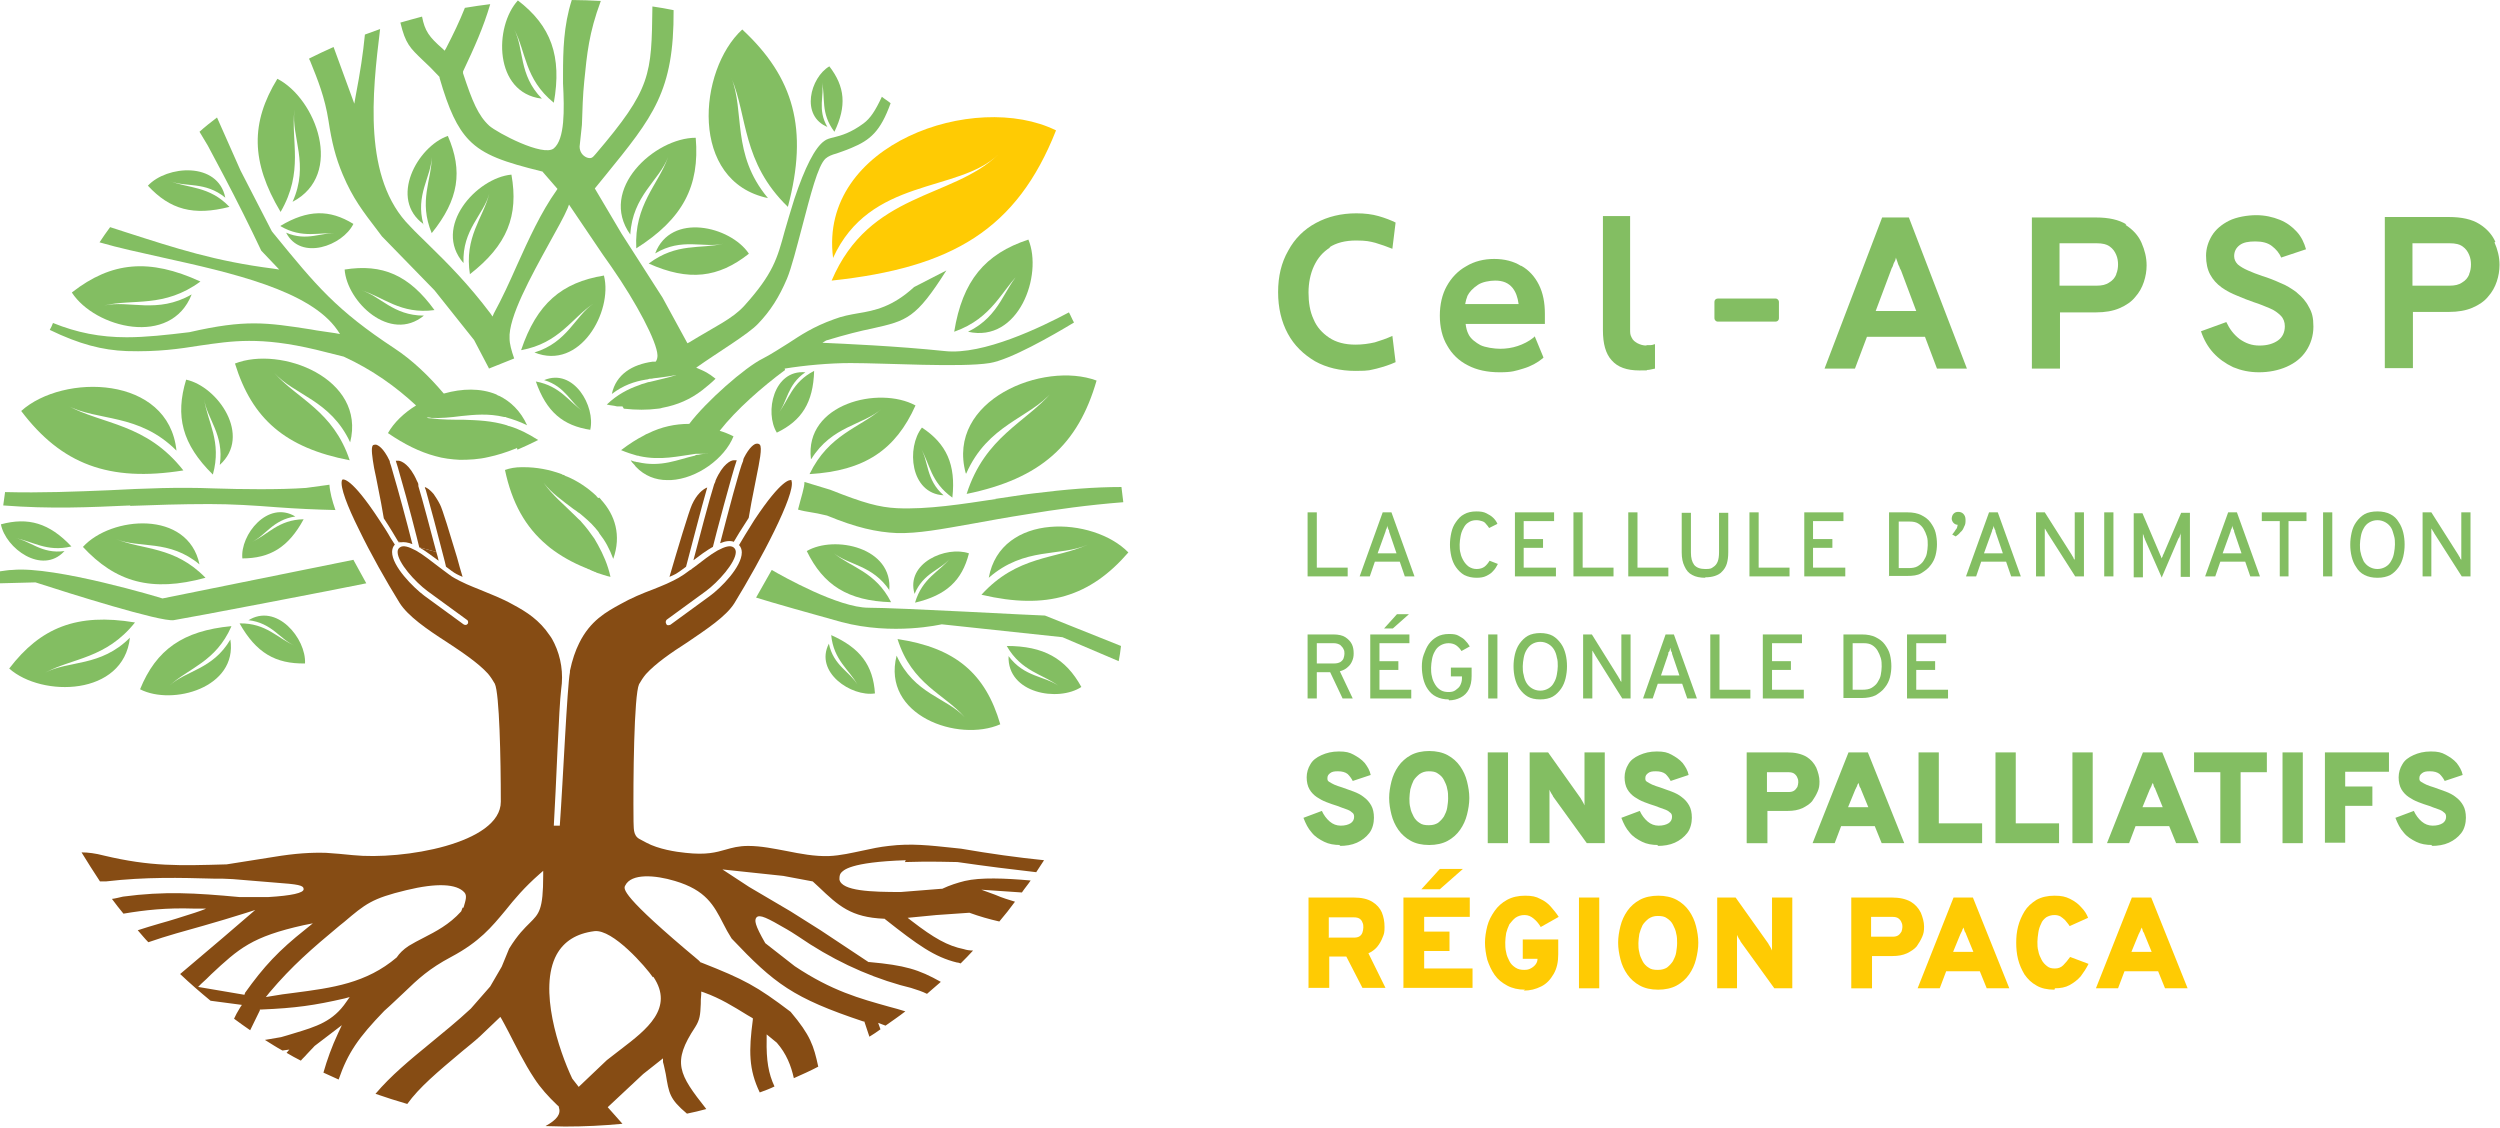 <?xml version="1.0" encoding="UTF-8"?>
<svg id="Calque_1" xmlns="http://www.w3.org/2000/svg" version="1.1" viewBox="0 0 542.6 244.8">
  <!-- Generator: Adobe Illustrator 29.0.0, SVG Export Plug-In . SVG Version: 2.1.0 Build 186)  -->
  <defs>
    <style>
      .st0 {
        fill: #83be62;
      }

      .st1 {
        fill-rule: evenodd;
      }

      .st1, .st2 {
        fill: #ffcb03;
      }

      .st3 {
        fill: #864c14;
      }
    </style>
  </defs>
  <g>
    <path class="st1" d="M180.8,55.9c-3.1-24.7,30.8-36.3,48.4-27.6-8.5,21.5-22.5,29.8-48.7,32.6,8.2-19.3,26.1-17.7,36.1-27.3-8.7,8.3-27.8,4.8-35.8,22.4h0Z"/>
    <g>
      <path class="st0" d="M162.5,55c-4-5.9-16.9-9-20.3,0,5.8-3.5,10.5-1.1,14.8-2.1-4.9,1.2-10.1-.3-16.2,4.3,8.7,3.9,15.1,3.1,21.7-2.1Z"/>
      <path class="st0" d="M136.8,50.9c.5-8.5,6.3-11.7,8.2-16.8-2.1,6-7.4,10.3-6.9,19.8,10.1-6.4,13.8-13.5,12.9-24-8.9,0-21.2,11.2-14.2,21Z"/>
      <path class="st0" d="M117.6,21.4c-5.1-5.2-3.8-10.8-6-15,2.6,4.8,2.2,10.7,8.6,15.9,1.8-10.1-.6-16.7-7.8-22.2-5.2,5.7-5.2,20,5.1,21.3Z"/>
      <path class="st0" d="M102,59.5c8.1-6.3,10.6-12.7,9-21.6-7.6.7-17.2,11.4-10.4,19.2-.3-7.3,4.4-10.5,5.6-15.1-1.3,5.3-5.5,9.4-4.2,17.6Z"/>
      <path class="st0" d="M91.9,48.7c-1.8-6.4,1.7-10.3,1.8-14.6,0,5-2.9,9.5,0,16.5,5.9-7.3,6.8-13.5,3.5-21.1-6.6,2.3-12.9,13.7-5.2,19.2Z"/>
      <path class="st0" d="M94.3,67.3c-5.5-7.6-11.3-10.1-19.5-8.8.5,7,9.9,16,17.2,10-6.7,0-9.5-4.3-13.6-5.5,4.8,1.4,8.5,5.3,15.9,4.3Z"/>
      <path class="st0" d="M63.9,24c-.7,5.8,3.3,11.6-.4,19.8,11.3-5.9,5.1-22.4-3.3-26.7-5.8,9.5-5.8,18,.7,28.9,5.1-8.8,2.2-15.4,3-22.1Z"/>
      <path class="st0" d="M60.9,49.1c4.8,2.8,8.5,1.2,12.1,1.6-3.2-.4-6.3,1.8-10.9-.2,3.2,6.2,12.3,2.8,14.6-1.9-5.2-3.2-9.9-3.1-15.8.4Z"/>
      <path class="st0" d="M49.8,44.9c-4.4-4.6-9-4-12.9-5.6,3.4,1.4,7.6,0,12,3.6-1.6-7.9-12.7-7-16.8-2.6,4.8,5.2,9.9,6.6,17.7,4.6Z"/>
      <path class="st0" d="M179.6,27.6c-2.3-3.9-.6-6.9-1.2-9.7.8,3.2-.4,6.6,2.7,10.7,2.7-5.6,2.3-9.8-1.1-14.2-4.1,2.4-6.4,10.8-.3,13.2Z"/>
      <path class="st0" d="M166.6,42.9c-7.9-9.5-4.9-18.7-7.9-26.1,3.6,8.5,2.3,18.4,12.3,28.1,4.5-16.9,1.3-28.1-9.9-38.5-9.6,8.8-11.6,33,5.6,36.6Z"/>
      <path class="st0" d="M176.1,99.6c4.5-7.2,11.2-7.3,15.3-10.9-4.8,4.2-11.5,5.5-15.7,14.2,12-.7,18.7-5.3,23-14.9-7.9-4.3-24.1-.4-22.7,11.6Z"/>
      <path class="st0" d="M206.7,108c.8-7.2-1.3-11.7-6.6-15.2-3.4,4.3-2.6,14.3,4.7,14.7-3.9-3.4-3.2-7.4-5-10.3,2,3.3,2.1,7.4,6.9,10.8Z"/>
      <path class="st0" d="M40.4,82.4c-2.4,7.9-.9,14,5.8,20.6,2-7.2-1.2-11.4-1.9-16.4.6,4.3,4.4,7.7,3.4,14.3,7-6.3-.4-17-7.3-18.5Z"/>
      <path class="st0" d="M15.6,63.5c5,7.7,21.5,11.9,26,.4-7.5,4.3-13.5,1.2-19,2.4,6.3-1.5,13,.6,20.9-5.2-11.1-5.1-19.3-4.3-27.8,2.3Z"/>
      <path class="st0" d="M76,96c3.5-13.9-15.1-21-25-17.1,3.7,12,10.9,18.3,24.9,21-3.6-10.8-11.4-13.3-16.4-19,4.4,4.9,12.2,5.9,16.5,15.1Z"/>
      <path class="st0" d="M4.6,89.2c8.7,11.5,19,15.5,35.2,12.9-8.1-10.3-17.5-9.9-25.2-14.1,6.6,3.5,15.5,1.6,23.7,9.8-1.7-16.4-24.6-16.8-33.7-8.6Z"/>
      <path class="st0" d="M50.2,135.9c-10.5,1-16.3,5.1-19.8,13.7,7,3.6,21.2-.3,19.6-10.8-3.8,6.5-9.6,6.7-13.2,10,4.1-3.8,10-5.1,13.4-12.8Z"/>
      <path class="st0" d="M14,119.6c-5,.7-7.5-2.3-10.7-2.8,3.7.6,6.8,3.1,12.2,1.8-4.8-5.1-9.4-6.4-15.3-4.8,1,5.2,8.9,11,13.7,5.9Z"/>
      <path class="st0" d="M17.9,118.6c7.2,7.8,15,10,26.7,6.8-6.7-6.9-13.6-6-19.4-8.4,5.1,2.1,11.5,0,18.1,5.5-2.5-11.9-19.2-10.5-25.3-3.8Z"/>
      <path class="st0" d="M29.3,135.1c-12.6-2.1-20.5,1.1-27.3,10,7.1,6.3,24.8,6,26.2-6.7-6.4,6.4-13.3,4.9-18.4,7.6,5.9-3.2,13.2-3,19.5-10.9Z"/>
      <path class="st0" d="M213.1,129.1c14.1,3.3,23.5.4,31.8-9.2-7.6-7.8-27.7-8.8-30.3,5.5,7.8-6.8,15.5-4.5,21.5-7.2-7,3.2-15.3,2.3-23.1,10.9Z"/>
      <path class="st0" d="M198.6,130.8c6.8-1.6,10.2-4.8,11.7-10.7-4.9-1.7-13.8,2.1-11.8,8.8,1.9-4.6,5.7-5.2,7.7-7.7-2.3,2.9-6,4.2-7.6,9.6Z"/>
      <path class="st0" d="M194.8,138.7c3.1,9.9,10.2,11.9,14.6,17-3.9-4.3-11-5-14.8-13.4-3.3,13,13.4,18.9,22.5,14.9-3.2-11-9.7-16.6-22.3-18.5Z"/>
      <path class="st0" d="M218.5,140.2c3.2,5.6,7.9,6.1,11.3,8.7-3-2.2-7.5-1.9-10.9-6.5-.3,8.1,10.8,10,15.8,6.7-3.4-6.2-8.2-8.9-16.2-8.9Z"/>
      <path class="st0" d="M193,128.2c.9-9.4-11.9-12.1-17.9-8.6,3.6,7.4,8.9,10.8,18.3,11.1-3.4-6.7-8.7-7.5-12.5-10.7,3.3,2.7,8.5,2.6,12.2,8.2Z"/>
      <path class="st0" d="M180.4,137.8c.5,5.5,4,7.6,5.7,10.8-1.6-2.8-5.2-4.1-6.2-8.9-3.2,6.2,4.9,11.6,10,10.8-.4-6.1-3.2-9.9-9.6-12.7Z"/>
      <path class="st0" d="M53.9,134.6c5.2.6,6.9,4.2,10,5.5-3.6-1.5-6.1-4.9-11.9-4.8,3.6,6.4,7.8,8.8,14.2,8.7.3-5.4-6.2-13.3-12.4-9.3Z"/>
      <path class="st0" d="M52.5,121.2c6.1,0,10.1-2.4,13.4-8.5-5.5.1-7.8,3.4-11.2,4.9,2.9-1.3,4.5-4.8,9.4-5.5-6-3.6-12,4-11.5,9.1Z"/>
      <path class="st0" d="M221.7,58.8c-3.8,3.5-4.4,9.7-11.6,13.2,11,2.5,16.3-12.3,13.1-20-9.4,3.1-14.3,8.9-16.1,20,8.5-3,10.3-9.2,14.7-13.2Z"/>
      <path class="st0" d="M209.7,102.8c4.7-10.7,13.7-12,18.6-17.7-5.6,6.6-14.5,9.6-18.5,22.1,16.1-3.3,24.2-10.7,28.2-24.6-11.5-4.3-32.7,4.2-28.4,20.1Z"/>
      <path class="st0" d="M174.8,80.8c-6.9-.6-8.9,8.7-6.2,13.1,5.4-2.6,7.9-6.5,8.1-13.4-4.9,2.5-5.5,6.4-7.8,9.2,2-2.4,1.9-6.2,5.9-8.9Z"/>
      <path class="st0" d="M131.1,59.8c-9.2,1.5-14.6,6.1-18,16.2,8.3-1.5,11-7,15.7-10.1-4,2.7-5.6,8.4-12.8,10.6,9.9,4,17-8.9,15.1-16.6Z"/>
      <path class="st0" d="M170.3,80c4.3-.7,9.7-1.2,14.3-1.2,7.7,0,24,1,30.2,0,4.4-.7,13.5-5.9,18.3-8.8-.4-.7-.7-1.5-1.1-2.2-6,3.2-18.6,9.3-26.9,8.4-10.5-1.1-22.1-1.6-26.6-1.8l.8-.5c4.3-1.3,7.5-2.1,10-2.6,7.6-1.7,9.5-2.2,16.1-12.6l-7,3.6c-4.7,4.3-8.5,5.1-12.2,5.7-1.7.3-3.4.6-5.2,1.3-4.5,1.6-7.3,3.5-9.9,5.2-1.8,1.1-3.4,2.2-5.5,3.3-3.9,1.9-12.4,9.4-16,14.2-3,0-6,.6-9,2.1-.3.1-.5.2-.8.4-1.6.8-3.3,1.9-5,3.2,1.2.5,2.4.9,3.5,1.2.2,0,.3,0,.5.1,4.6,1,8.4,0,12.2-.5.2,0,.5,0,.7,0,.7,0,1.4,0,2.1,0-.7,0-1.5,0-2.2.2-.3,0-.5,0-.8.2-3.6.8-7.3,2.6-12.4,1.4-.1,0-.3,0-.5-.1-.3,0-.7-.2-1-.3.2.4.5.7.8,1,.1.1.2.3.3.4,1.9,2,4.3,2.9,6.8,2.9.3,0,.5,0,.8,0,5.7-.3,11.7-4.7,13.6-9.5-1-.5-2-.9-3-1.2,0,0,0,0,0,0,3.6-4.6,9.2-9.5,14.2-13.2Z"/>
      <path class="st0" d="M128.1,93.3c1.2-5.1-3.6-13.5-10-10.8,4.7,1.4,5.8,5.1,8.5,6.8-3.1-2-4.9-5.5-10.3-6.5,2.3,6.6,5.9,9.6,11.9,10.5Z"/>
      <path class="st0" d="M112.3,97.6c1.4-.6,2.9-1.3,4.5-2.1-2.2-1.4-4.2-2.4-6.2-3-.2,0-.4-.1-.6-.2-3.3-1-6.4-1.1-9.4-1.2-2.4,0-4.7,0-7-.3-.3,0-.7,0-1-.2-.1,0-.3,0-.4,0,.1,0,.3,0,.4,0,.3,0,.7,0,1,.1,2.1.1,4.2-.1,6.5-.4,2.9-.3,5.9-.6,9.3.2.2,0,.4,0,.5.1,1.4.4,2.9.9,4.5,1.7-1.4-3.1-3.6-5.2-6.1-6.4-.2,0-.4-.2-.6-.3-3.4-1.4-7.4-1.3-11.3-.2,0,0,0,0-.1,0-3.3-3.9-6.9-7.3-10.7-9.8-12.6-8.3-16.9-13.5-26.2-24.9l-.4-.5-6.8-13.2-5.1-11.5c-1.3,1-2.6,2-3.8,3.1l1.8,3,3.4,6.4c3.1,5.9,5.7,11.1,8.2,16.4l3.9,4.1-1.3-.2c-12.6-1.6-21.1-4.4-32-7.9-1.1-.4-2.3-.7-3.4-1.1-.8,1.1-1.6,2.2-2.3,3.3,4.1,1.2,8.8,2.2,13.7,3.3,14.9,3.3,31.9,7.1,37.9,15.7l.6.9-1.1-.2c-1.9-.3-3.7-.5-5.2-.8-9.7-1.5-14.2-2.2-26.4.6-5,.6-9.4,1.1-13.6,1.1-5.8,0-10.8-1-16-3.1-.2.5-.4,1-.7,1.5,6.4,3.1,11.4,4.4,16.7,4.6,6.9.2,11.5-.5,15.9-1.2,7-1,13-2,25.2.9l6,1.5c6.3,2.9,11.4,6.6,15.7,10.6-2.6,1.6-4.8,3.7-6.1,6,3.5,2.4,6.9,4.1,10.3,5,1.7.5,3.5.7,5.3.8,2,0,4.1-.1,6.2-.6,1.9-.4,3.8-1,5.8-1.8.1,0,.3-.1.4-.2Z"/>
      <path class="st0" d="M129.8,108.1c-.1-.2-.3-.3-.4-.5-1.8-1.7-4-3.2-6.4-4.2-.2,0-.4-.2-.6-.3-.2,0-.4-.1-.5-.2-2.7-1-5.5-1.5-8.2-1.5-.2,0-.3,0-.5,0-1.3,0-2.5.2-3.6.6,1.5,7.1,4.4,12.4,9.2,16.4.2.2.4.3.6.5,2.2,1.7,4.8,3.2,7.8,4.4.1,0,.3.1.4.2.2,0,.4.1.5.2.1,0,.3.1.4.2.2,0,.3.1.5.2.2,0,.3.1.5.2,1,.3,2,.7,3,.9-.6-2.7-1.6-4.9-2.7-6.9-.1-.2-.3-.5-.4-.7-.1-.2-.3-.5-.4-.7-.9-1.3-1.8-2.5-2.8-3.6-.2-.3-.5-.5-.7-.7-.2-.2-.4-.4-.6-.6-2.4-2.4-5-4.5-6.9-7.2,1.7,2.2,4,3.8,6.5,5.7.2.1.4.3.6.4.2.2.5.4.7.5,1.2,1,2.4,2,3.5,3.3.1.2.3.3.4.5.2.2.3.4.4.6,1.2,1.5,2.2,3.3,3,5.5,1.8-5.1.4-9.5-2.6-12.8-.1-.2-.3-.3-.4-.5Z"/>
      <path class="st0" d="M135.4,88.7c2.7.3,5.1.3,7.4,0,.3,0,.7-.1,1-.2,3.2-.6,6-1.8,8.6-3.8,1-.8,2-1.6,2.9-2.5-.4-.3-.8-.6-1.2-.9-.1,0-.3-.2-.5-.3-.8-.5-1.6-.8-2.5-1.2,4.8-3.4,11.2-7.2,13.4-9.5,2.7-2.8,4.6-5.8,6.3-9.8,1-2.4,2.1-6.8,3.3-11.3,1.8-6.8,3.4-13.3,5.1-14.8.6-.5,1.3-.8,2.4-1.1.8-.3,1.8-.6,3.2-1.2,4.1-1.7,6.3-3.6,8.5-9.7-.6-.5-1.3-.9-1.9-1.4-1.4,3-2.5,4.7-4,5.8-2.7,2-4.8,2.6-6.4,3-.9.2-1.6.4-2.1.8-2,1.4-4.2,5.7-6.5,12.6-.9,2.8-1.5,5-2.1,7-1.6,5.9-2.5,9.2-8.7,16.1-2.6,2.9-6.3,4.5-12,8l-.4.2-5.4-9.9-8.9-13.9-5.8-9.8,2.2-2.7c10.5-12.9,15-18.4,14.9-36-1.5-.3-3.1-.6-4.6-.8-.2,14.9-.2,17.8-12.3,32-.7.8-.9,1.1-1.9.8-1-.4-1.6-1.3-1.6-2.4l.5-4.7c.1-3.2.2-6.5.5-9.4.6-6,1-10.5,3.6-17.5-2.1-.1-4.2-.2-6.3-.2-1.8,5.6-1.9,11.1-1.9,16.3,0,.4,0,1.1,0,1.8.3,5.8.4,12.1-2,14.1-2.3,1.9-12.3-3.4-14-4.9-2.4-2.2-3.7-5.3-5.7-11.4v-.2c0,0,0-.2,0-.2,2.5-5.3,4.4-9.5,5.9-14.6-1.8.2-3.6.5-5.5.8-1.2,3-2.4,5.5-4.1,8.8l-.3.5-.4-.4c-3-2.6-3.9-3.9-4.5-7-1.6.4-3.2.9-4.7,1.3,1.1,4.6,2.1,5.5,4.8,8.1,1,.9,2.2,2.1,3.7,3.7v.2c2,6.9,3.8,10.8,6.4,13.5,3.2,3.3,7.7,4.8,15.8,6.8h.1s3.3,3.8,3.3,3.8l-.2.3c-3.4,4.8-6,10.5-8.7,16.5-1.5,3.4-3.1,6.9-4.9,10.2l-.3.7-.4-.6c-4.9-6.5-9.2-10.8-13.8-15.3-1.2-1.2-2.5-2.4-3.7-3.7-10.3-10.3-8.2-28.9-6.5-42.8-1.1.4-2.2.8-3.3,1.2-.4,4.1-1,8.1-2,13.3l-.3,1.7-4.5-12.3c-1.8.8-3.5,1.6-5.3,2.5,0,.2.1.3.2.5,1.7,4.2,3.2,7.9,4,13,.7,4.6,1.5,7.9,3.1,11.7,2.2,5.2,4.4,8,7.6,12.2l.9,1.2,11.4,11.7,8.6,10.8,3.2,6.1s0,0,0,.1l5.5-2.2c-.6-1.7-1-3.2-1-4.3-.3-4.6,4.7-13.6,8.6-20.7,1.7-3.1,3.2-5.7,4-7.6l.3-.8,7.3,10.8c.4.6,1.1,1.6,1.9,2.7,5.5,7.9,9.9,16.3,10,19.2,0,.3,0,.9-.4,1.4-.2,0-.5,0-.7,0-4.3.6-7.9,2.7-8.8,7,2.5-1.9,4.9-2.7,7.3-3.1.3,0,.6-.1.9-.2.3,0,.6,0,.9-.1,1.7-.2,3.3-.4,4.8-.7h.1c-1.9.6-3.8,1-5.8,1.5-.4,0-.7.2-1.1.3-.4.1-.8.2-1.2.4-2.3.8-4.7,2-7,4.2.8.2,1.5.2,2.2.4.2,0,.4,0,.6,0,.2,0,.4,0,.6,0Z"/>
      <path class="st0" d="M216.2,108.3c-7.3,1.1-14.8,2.3-21.5,2-3.9-.2-7.2-1.1-14.5-4l-5.6-1.7c0,1.3-.7,3.2-1.4,6,2.1.6,3.1.5,6.3,1.3h0s0,0,0,0c6.3,2.6,10.7,3.6,15.2,3.8,4.6.1,9.4-.8,16.7-2.1,3.3-.6,7.1-1.3,11.6-2,6-1,13.1-2,20.8-2.6-.1-1.1-.3-2.2-.4-3.3-5.9,0-12,.5-19.2,1.4-2.6.3-5.4.8-8.3,1.2Z"/>
      <path class="st0" d="M188.5,131.9c-6.5,0-18.6-6.8-21-8.2l-3.4,6c2.8.9,13.4,3.9,18.5,5.3,11.3,3,21.7.5,21.8.5h0s0,0,0,0l26.2,2.8,12.2,5.2c.2-1.1.4-2.2.5-3.3l-16.5-6.6c-1.7,0-31.7-1.7-38.4-1.7Z"/>
      <path class="st0" d="M35.4,129.9h-.1c-.2-.1-23.4-7.1-32.6-6.2-.9,0-1.8.2-2.7.3,0,.9,0,1.7,0,2.6l7.7-.2h0c7.4,2.4,27.1,8.6,30,8.2,3.2-.5,36.1-6.8,41.8-8l-2.8-5.1-41.5,8.4Z"/>
      <path class="st0" d="M28.2,109.8c5.4-.2,11-.4,17.2-.4,4.9,0,9.7.3,14.8.7,4,.3,8.4.5,12.6.6-.7-2-1.2-3.9-1.3-5.5l-5.1.7c-5.7.4-14.1.3-20.1.1-7.6-.3-14.9,0-22.6.4-7.3.3-14.8.6-22.6.4-.1,1-.3,1.9-.4,2.9,10.3.8,18.8.4,27.6,0Z"/>
    </g>
    <g>
      <path class="st3" d="M154.7,118.8c.5-2.1,4.2-16.1,5.2-18.9-.2,0-.4,0-.7,0-.5,0-2.3.7-3.9,4.4,0,.2-.2.6-.3.8-1,3.1-3.4,12.3-4.5,16.5,1.3-1,2.8-2.1,4.2-2.9Z"/>
      <path class="st3" d="M148.9,123c.7-2.5,3.3-12.8,4.6-17.2-1,.4-2.3,1.5-3.3,3.7-.6,1.2-3.3,10.2-4.9,15.7.5-.2.9-.4,1.3-.6.7-.4,1.5-1,2.3-1.6Z"/>
      <path class="st3" d="M159.2,117.7c.5-.9,1.8-3,3.3-5.3.1-.8.9-5.1,1.7-9h0c.6-3,1.3-6.3.7-6.9,0,0-.3-.3-.7-.2-.4,0-1.5.6-2.8,3.2,0,0,0,0,0,0,0,.1,0,.2-.1.3v.2c-.7,1.4-3.4,11.7-5,17.9,1.2-.5,2.2-.6,3-.3Z"/>
      <path class="st3" d="M86.6,117.7c.1,0,.3,0,.4,0l-.6-.2c0,0,.1.2.1.2Z"/>
      <path class="st3" d="M96.1,120.2c.3,1.2.6,2.2.7,2.8.8.6,1.7,1.3,2.3,1.6.4.2.8.4,1.3.6-.4-1.3-.8-2.7-1.2-4.2h0c-1.5-5-3.2-10.6-3.7-11.5-.5-1-1-1.7-1.4-2.3-.7-.8-1.3-1.3-1.9-1.5,0,.2.1.4.2.6,1,3.6,2.7,9.9,3.7,13.9Z"/>
      <path class="st3" d="M91,118.8s0,0,0,0c1.4.8,2.8,1.9,4.2,2.9-.1-.6-.3-1.2-.5-1.9l-3.7-1Z"/>
      <path class="st3" d="M81.6,103.5c.8,3.9,1.6,8.2,1.7,9,1.4,2.1,2.5,4,3.1,5l.6.2c.7-.1,1.5,0,2.5.4-1.2-4.8-3.1-11.8-4.2-15.5-.3-1.2-.6-2-.7-2.3v-.2c-1.4-3-2.6-3.5-3-3.6-.4,0-.7.1-.7.2-.4.5-.1,2.6.3,4.9.1.6.3,1.3.4,1.9Z"/>
      <path class="st3" d="M91,118.8l3.7,1c-1.2-4.5-3-11.4-3.9-14.3,0-.1,0-.2,0-.3,0-.3-.2-.6-.3-.8-1.6-3.7-3.4-4.3-3.9-4.4-.2,0-.5,0-.7,0,.2.6.6,1.9,1,3.4,1.5,5.1,3.7,13.7,4.1,15.4Z"/>
      <path class="st3" d="M196.4,187.1c5.4-.2,10.4,0,11.4,0,6.2.9,11.8,1.6,17.1,2.2.6-.9,1.1-1.7,1.7-2.6-5.9-.6-11.6-1.4-18-2.5l-1.9-.2c-4.8-.5-8.9-1-13.8-.4-1.9.2-3.8.6-5.6,1-2.4.5-4.9,1.1-7.4,1.2-3.1.1-6.2-.5-9.2-1.1-2.7-.5-5.5-1.1-8.3-1.1-2.1,0-3.5.4-4.9.8-2.1.6-4.2,1.2-8.7.7-2.1-.2-5.9-.8-8.5-2.2-.5-.3-1-.5-1.5-.8-1.5-.8-1.2-2.6-1.3-3.8-.1-9.1.1-27.4,1.2-29.8.4-.7.9-1.5,1.5-2.2,2.1-2.3,5.4-4.6,9-6.9,4.1-2.8,8.4-5.6,10.2-8.5,5.7-9.3,13.3-23.7,12.4-26.5,0-.1,0-.2-.1-.2-.2,0-1.9-.5-8,8.7,0,0,0,0,0,0-1.5,2.4-2.8,4.5-3.3,5.4.4.4.6,1,.6,1.6,0,3.1-4.5,7.7-7,9.5l-8.5,6.2c-.1,0-.2.1-.4.1-.2,0-.4,0-.5-.3-.2-.3-.1-.7.1-.9l8.5-6.2c2.6-1.9,6.5-6.2,6.5-8.5,0-.4-.2-.8-.5-1-.7-.5-1.8-.2-3.5.7-1.6.9-3.3,2.3-4.9,3.5l-.7.5c0,.1-.2.2-.3.2-.9.7-1.8,1.3-2.5,1.7-.7.4-1.5.8-2.6,1.3-.9.4-1.9.8-2.9,1.2-2.4.9-4.8,1.9-7.1,3.2-3.1,1.7-6.6,3.6-9,8.5-.8,1.6-1.5,3.6-2,6,0,0,0,.2,0,.3-.6,3.1-1.5,23.5-2.2,33.3h-1.3c.5-8.1,1.1-25.8,1.6-29.6.5-3.4,0-6.9-1.5-10-.3-.6-.6-1.2-1-1.7-2.2-3.3-5-5.1-8-6.7-2.3-1.3-4.7-2.2-7.1-3.2-1-.4-2-.8-2.9-1.2-1.1-.5-1.9-.9-2.6-1.3-.8-.4-1.7-1.2-2.7-1.9,0,0,0,0,0,0l-.8-.6c-1.6-1.2-3.3-2.6-4.9-3.5-1.7-.9-2.8-1.2-3.5-.7-.3.2-.5.5-.5,1,0,2.3,3.8,6.5,6.5,8.5l8.5,6.2c.2.1.3.3.3.5s0,.3-.1.4c-.2.3-.6.3-.9.1l-8.5-6.2c-2.4-1.8-7-6.4-7-9.5,0-.6.2-1.2.6-1.6-.2-.3-.5-.8-.9-1.4-.6-1.1-1.5-2.5-2.5-4,0,0,0,0,0,0-6.1-9.3-7.8-8.8-8-8.7,0,0,0,0-.1.2-.4,1.4,1.2,5.6,3.7,10.6,2.5,5.2,5.9,11.2,8.8,15.9,1.8,2.9,6,5.8,10.2,8.5,3.5,2.3,6.9,4.6,9,6.9.6.7,1.1,1.5,1.5,2.2,1,2.1,1.3,16.2,1.3,25.6h0c0,9.1-21.3,12.7-32.1,11.6-2.1-.2-4-.4-5.8-.5-3.2-.1-6.7.1-11.5.9l-10.1,1.6c-10.3.3-16.5.5-26.6-1.9-1.9-.5-3.5-.7-4.9-.7,1.3,2.1,2.6,4.2,4,6.3.4,0,.9,0,1.3,0,8.6-1,16.1-.8,23.4-.6,1.4,0,2.7,0,4.1.1l10.9.9c4.2.3,4.5.7,4.5,1.3,0,.8-2.6,1.4-7.7,1.7h-6.2c-9.7-.9-16.3-1.3-25.3-.1-.9.2-1.6.4-2.4.5.8,1.1,1.6,2.1,2.5,3.2,4.7-.8,9.4-1.3,15.3-1.1h2.6c0,.1-2.4.9-2.4.9-2.8.9-5.3,1.7-7.5,2.3-1.7.5-3.4,1-4.9,1.5.8.9,1.5,1.8,2.3,2.6,4-1.4,8.1-2.5,12-3.6,3.2-.9,6.1-1.8,9-2.7l2.2-.7-7.1,6.1-9.2,7.8c2.1,2,4.3,3.9,6.6,5.8l6.8.9-.4.6c-.6,1-1,1.7-1.3,2.4,1.1.8,2.3,1.7,3.5,2.5.7-1.4,1.4-2.9,2.1-4.3v-.2c.1,0,.4,0,.4,0,7.3-.3,11.5-.9,18-2.4l1.1-.3-.7,1c-2.9,4.3-6.5,5.4-11.5,6.9-.9.3-1.7.5-2.7.8l-3.5.6c1.3.8,2.5,1.6,3.8,2.3l1.5-.2-.6.7c1,.6,2.1,1.2,3.1,1.7.4-.5.9-.9,1.3-1.4l1.7-1.8,5.9-4.5-.8,1.7c-1.4,3-2.4,5.8-3.2,8.6,1.1.5,2.2,1,3.3,1.5,2-5.8,4.3-9.1,9.9-14.9,1.7-1.5,3-2.8,4.2-3.9,3.2-3.1,5.6-5.3,10.3-7.8,6.2-3.3,8.8-6.5,11.8-10.1,2-2.5,4.1-5,7.4-7.9l.8-.7v1c0,7.5-.9,8.3-2.9,10.3-1.1,1.1-2.6,2.5-4.5,5.6l-1.6,3.9-2.5,4.3-4.2,4.8c-3,2.8-6,5.2-8.9,7.6-4.4,3.6-8.5,7-11.8,10.9,2.3.8,4.5,1.5,6.9,2.2,2.6-3.6,6.4-6.8,12-11.5,1.2-1,2.5-2,3.8-3.2l4.4-4.2.3.5c.3.5.8,1.5,1.5,2.8,1.4,2.7,3.4,6.8,5.6,10.1,1.3,2,3,3.9,5,5.8.3.2.3.3.3.4.5,1.5-.4,2.7-2.9,4.1,1.4,0,2.8.1,4.2.1,4.2,0,8.4-.2,12.5-.6l-3.2-3.6,7.7-7.2,4.3-3.4v.8c.3,1,.4,1.8.6,2.6.7,4.2.8,5.4,4.6,8.6,1.4-.3,2.8-.6,4.2-1h0c-6-7.6-7.5-10.1-2.4-17.8,1-1.6,1.1-2.6,1.2-5,0-.6,0-1.3.1-2.1v-.6s.6.2.6.2c3.6,1.3,6.3,3,9.4,4.9l1.2.7v.3c-.9,6.8-.9,10.8,1.5,15.8,1.1-.4,2.2-.8,3.2-1.3-1.3-2.8-1.8-5.6-1.7-10.3v-1s2.2,1.8,2.2,1.8c2.1,2.4,3.1,5,3.7,7.7,1.8-.8,3.6-1.6,5.3-2.5-1-4.6-1.7-6.8-6-11.9-7.4-5.6-10-7-19.4-10.7h-.1c0,0-.5-.5-.5-.5-16.9-14.1-16.3-15.5-15.9-16.2,1.3-2.7,6.5-2.3,10.8-1,6.7,2,8.4,5.2,10.5,9.3.5,1,1.1,2.1,1.8,3.2,9.3,9.8,13.3,12.9,28.6,18h.2c0,0,1.1,3.3,1.1,3.3.8-.5,1.6-1,2.4-1.6l-.5-1.4,1.6.6c1.4-1,2.9-2,4.3-3.1-1.2-.4-2.4-.7-3.5-1-6.4-1.8-12.4-3.4-20.5-8.8l-6.4-5c-2.3-4-2.4-5-1.9-5.6.7-.7,2.3.1,6.6,2.6l1,.6,1.4.9q10.6,7.3,22.2,10.6l2.3.6c1.3.4,2.5.8,3.5,1.3,1-.9,2-1.7,3-2.6-4.8-2.7-7.8-3.6-15.5-4.3h-.2c0,0-10.4-6.9-10.4-6.9l-6.5-4.1-9-5.3-5.8-3.8,13.2,1.4,6.4,1.2,1.3,1.2c4.3,4.1,7,6.6,14.2,6.9h.1s.1.1.1.1c7.1,5.6,10.7,8.2,15.6,9.4.3,0,.5.1.8.2.9-.9,1.8-1.8,2.7-2.8-.7,0-1.4-.1-2-.3-3.5-.7-6.5-2.4-11.3-6.1l-.9-.7,6.2-.6,7.2-.5h0c2.2.8,4.3,1.4,6.5,1.9,1.2-1.4,2.3-2.8,3.4-4.3-1.3-.4-2.7-.8-4.3-1.5l-3-1.1,8.8.6c.6-.9,1.3-1.7,1.9-2.6-5.6-.5-10.9-.7-14.3.1-1.6.4-3.2.9-4.9,1.7h-.2s-8.8.7-8.8.7c-6.3,0-12.8-.2-13.3-2.7,0-.5,0-1,.3-1.4.5-.6,1.9-2.4,14.1-2.8ZM53.2,215.7l-.2.2-10-1.7.7-.7c.8-.7,1.5-1.4,2.1-2,6.1-5.7,8.9-8.2,20.1-10.7l2-.4-1.6,1.3c-5.8,4.6-9,8-13.2,13.9ZM100.4,197l-.3.8c-2.6,2.9-5.6,4.4-8.1,5.7-1.2.6-2.3,1.2-3.3,1.8-1.2.8-2,1.6-2.6,2.5h0c-6.6,5.6-13.9,6.6-22.4,7.7-1.6.2-3.2.4-4.8.7l-1.2.2.8-1c4.9-5.8,9.2-9.5,15.2-14.5l1-.8c4.6-3.9,6-5.1,13.5-6.9,6.6-1.6,10.9-1.4,12.6.5.6.7.3,1.6-.2,3.3ZM141.8,212c4.6,6.8-1.5,11.5-7,15.7-1,.8-2.1,1.6-3.1,2.4l-6.1,5.8-1.4-1.8c-2.9-6.1-7.4-19.5-3.4-26.9,1.6-2.9,4.3-4.6,8.2-5.1,4-.5,11.2,7.8,12.7,10Z"/>
    </g>
  </g>
  <g>
    <g>
      <path class="st0" d="M288.5,53.7c1.5-1,3.5-1.5,5.8-1.5s3,.2,4.2.5c1.3.4,2.5.8,3.7,1.3l.7-5.7c-1-.5-2.3-1-3.7-1.4-1.4-.4-3-.6-4.8-.6-3.3,0-6.2.7-8.8,2.1-2.6,1.4-4.6,3.4-6,6-1.5,2.6-2.2,5.6-2.2,9s.7,6.4,2.1,9c1.4,2.6,3.4,4.5,5.9,6,2.5,1.4,5.5,2.1,8.8,2.1s3.1-.2,4.6-.5c1.5-.4,2.8-.8,4.1-1.4l-.7-5.7c-1.3.6-2.5,1-3.8,1.4-1.3.3-2.7.5-4.2.5-2.3,0-4.2-.5-5.7-1.5-1.5-1-2.7-2.3-3.4-4-.8-1.7-1.1-3.7-1.1-5.8s.4-4.1,1.2-5.8c.8-1.7,1.9-3,3.5-4Z"/>
      <path class="st0" d="M357.4,75c-.8,0-1.4-.2-2-.5-.5-.3-1-.6-1.3-1.3-.3-.6-.3-.9-.3-1.8v-24.5h-5.9v24.8c0,2.9.6,5.1,1.9,6.5,1.3,1.5,3.3,2.2,6,2.2s1.2,0,1.7-.1c.5,0,1.1-.2,1.7-.3v-5.3c-.2,0-.5.2-.9.2-.3,0-.7,0-1,0Z"/>
      <rect class="st0" x="372.1" y="64.8" width="14" height="5" rx=".7" ry=".7"/>
      <path class="st0" d="M408.5,47.2l-12.5,32.8h6.6l2.6-6.9h12.6l2.6,6.9h6.5l-12.6-32.8h-5.8ZM407.1,67.5l3.3-8.8c.1-.3.2-.6.4-.9.1-.3.2-.7.4-1s.2-.6.3-.9c0,.2.2.5.3.9.1.3.2.7.4,1,.1.3.2.6.4.9l3.3,8.8h-8.6Z"/>
      <path class="st0" d="M461.5,48.7c-1.6-1-3.8-1.5-6.6-1.5h-13.9v32.8h6.1v-12.2h7.8c2,0,3.7-.3,5.1-.9,1.4-.6,2.6-1.4,3.4-2.4.9-1,1.5-2.1,1.9-3.3.4-1.2.6-2.4.6-3.6,0-1.7-.4-3.3-1.1-4.9-.7-1.6-1.9-2.9-3.5-3.9ZM459.3,59.6c-.3.7-.8,1.3-1.5,1.7-.7.5-1.6.7-2.7.7h-8.1v-9.2h8.1c1.2,0,2.1.2,2.8.7s1.1,1.1,1.4,1.8c.3.7.4,1.4.4,2.1s-.1,1.4-.4,2.1Z"/>
      <path class="st0" d="M498.4,63.4c-1.1-.8-2.2-1.5-3.5-2-1.3-.6-2.6-1.1-3.9-1.5-1.2-.4-2.2-.8-3.1-1.2-.9-.4-1.6-.8-2.2-1.3-.5-.5-.8-1.1-.8-1.8,0-1,.4-1.8,1.2-2.4.8-.6,1.9-.8,3.4-.8s2.7.3,3.6,1c.9.7,1.6,1.5,2,2.5l5.4-1.8c-.4-1.4-1-2.7-2-3.8-1-1.1-2.2-2-3.7-2.6-1.5-.6-3.2-1-5.1-1s-4.3.4-5.9,1.2c-1.6.8-2.9,1.9-3.7,3.2s-1.3,2.8-1.3,4.4.3,3,.9,4.1c.6,1.1,1.4,2,2.5,2.8,1,.7,2.1,1.3,3.4,1.8,1.2.5,2.4,1,3.6,1.4,1.3.4,2.4.9,3.4,1.3,1,.4,1.8,1,2.4,1.6.6.6.9,1.4.9,2.3,0,1.3-.5,2.4-1.5,3.1-1,.7-2.3,1.1-4,1.1s-3-.5-4.3-1.4c-1.3-1-2.2-2.2-2.9-3.7l-5.5,2c.6,1.8,1.5,3.4,2.7,4.7,1.2,1.3,2.6,2.3,4.3,3.1,1.7.7,3.5,1.1,5.6,1.1s4.2-.4,6-1.2,3.2-1.9,4.2-3.4c1-1.5,1.6-3.3,1.6-5.3s-.3-3.1-1-4.3c-.6-1.2-1.5-2.2-2.5-3Z"/>
      <path class="st0" d="M541.6,52.5c-.7-1.6-1.9-2.9-3.5-3.9-1.6-1-3.8-1.5-6.6-1.5h-13.9v32.8h6.1v-12.2h7.8c2,0,3.7-.3,5.1-.9,1.4-.6,2.6-1.4,3.4-2.4.9-1,1.5-2.1,1.9-3.3.4-1.2.6-2.4.6-3.6,0-1.7-.4-3.3-1.1-4.9ZM535.9,59.6c-.3.7-.8,1.3-1.5,1.7-.7.5-1.6.7-2.7.7h-8.1v-9.2h8.1c1.2,0,2.1.2,2.8.7s1.1,1.1,1.4,1.8c.3.7.4,1.4.4,2.1s-.1,1.4-.4,2.1Z"/>
      <path class="st0" d="M330.1,57.7c-1.6-1-3.6-1.5-5.8-1.5s-4.3.5-6.1,1.6c-1.8,1-3.2,2.5-4.2,4.3-1,1.8-1.5,4-1.5,6.4s.5,4.7,1.6,6.5c1,1.8,2.5,3.3,4.5,4.3,1.9,1,4.2,1.5,6.9,1.5s3.4-.3,5.1-.8c1.7-.5,3.1-1.3,4.2-2.2l.2-.2-1.9-4.6-.3.3c-1,.8-2.2,1.4-3.4,1.8-1.2.4-2.5.6-3.8.6s-3.3-.3-4.3-.8c-.9-.5-2.1-1.3-2.6-2.4-.3-.6-.5-1.3-.6-2.2h17.2s0-2.2,0-2.2c0-2.4-.4-4.5-1.3-6.3-.9-1.8-2.2-3.2-3.8-4.1ZM318,66c.1-.6.3-1.3.5-1.8.4-.8,1.1-1.6,2.3-2.4.9-.6,2.5-.9,3.7-.9,1.7,0,2.9.5,3.8,1.6.7.9,1.1,2,1.3,3.5h-11.6Z"/>
    </g>
    <g>
      <path class="st0" d="M283.8,125.1v-13.9h2v12h6.7v1.9h-8.7Z"/>
      <path class="st0" d="M295.1,125.1l5-13.9h1.9l5,13.9h-2.1l-1.1-3.2h-5.4l-1.1,3.2h-2.1ZM299,120.1h4.1l-1.6-4.7c0-.1,0-.3-.1-.4s-.1-.3-.2-.5,0-.3-.1-.4c0,.1,0,.3-.1.4,0,.2-.1.3-.2.5,0,.2-.1.3-.1.4l-1.7,4.7Z"/>
      <path class="st0" d="M320.5,125.4c-1,0-1.9-.2-2.7-.6-.7-.4-1.3-1-1.8-1.7s-.8-1.5-1-2.3c-.2-.9-.3-1.7-.3-2.6s.1-1.7.3-2.6c.2-.9.5-1.6,1-2.3.5-.7,1-1.3,1.8-1.7.7-.4,1.6-.6,2.6-.6s1.6.1,2.2.4c.6.3,1.1.6,1.5,1,.4.4.7.8.9,1.3l-1.8.9c-.2-.3-.4-.6-.7-.9-.2-.3-.5-.5-.9-.6-.3-.1-.7-.2-1.2-.2-.7,0-1.3.2-1.7.5-.5.3-.8.7-1.1,1.3-.3.5-.5,1.1-.6,1.7-.1.6-.2,1.2-.2,1.8s0,1.3.2,1.9c.1.6.4,1.2.7,1.7.3.5.7.9,1.1,1.2.5.3,1,.5,1.7.5s1.3-.2,1.7-.5c.4-.3.8-.8,1.1-1.3l1.8.7c-.3.6-.6,1.1-1,1.5-.4.5-.9.8-1.5,1.1s-1.3.4-2.1.4Z"/>
      <path class="st0" d="M328.8,125.1v-13.9h8.5v1.9h-6.6v3.9h4.2v1.9h-4.2v4.3h7v1.9h-9Z"/>
      <path class="st0" d="M341.5,125.1v-13.9h2v12h6.7v1.9h-8.7Z"/>
      <path class="st0" d="M353.4,125.1v-13.9h2v12h6.7v1.9h-8.7Z"/>
      <path class="st0" d="M370.1,125.4c-1.1,0-2.1-.2-2.8-.6-.8-.4-1.3-1-1.7-1.9-.4-.8-.6-1.8-.6-3v-8.6h2v8.6c0,1.2.2,2,.7,2.7.5.6,1.3.9,2.4.9s1.3-.1,1.7-.4c.5-.3.8-.7,1-1.2.2-.5.3-1.2.3-2v-8.6h2v8.6c0,.9-.1,1.7-.3,2.4-.2.7-.6,1.3-1,1.7-.4.5-1,.8-1.6,1-.6.2-1.3.3-2.1.3Z"/>
      <path class="st0" d="M379.7,125.1v-13.9h2v12h6.7v1.9h-8.7Z"/>
      <path class="st0" d="M391.6,125.1v-13.9h8.5v1.9h-6.6v3.9h4.2v1.9h-4.2v4.3h7v1.9h-9Z"/>
      <path class="st0" d="M410,125.1v-13.9h4c1.2,0,2.2.2,3,.6.8.4,1.5.9,2,1.6.5.7.9,1.4,1.1,2.2.2.8.3,1.7.3,2.5s-.1,1.6-.3,2.4c-.2.8-.6,1.6-1.1,2.2-.5.7-1.2,1.2-2,1.7s-1.9.6-3.1.6h-4ZM412,123.3h2.2c.8,0,1.5-.1,2-.4.5-.3,1-.7,1.3-1.2.3-.5.6-1,.7-1.6.1-.6.2-1.2.2-1.8s0-1.3-.2-1.9-.4-1.1-.7-1.6c-.3-.5-.7-.9-1.2-1.2-.5-.3-1.1-.4-1.8-.4h-2.4v10.1Z"/>
      <path class="st0" d="M424.4,116.4l-.7-.4c.1-.1.3-.3.4-.5.2-.2.3-.5.5-.7s.2-.6.3-.9c-.4,0-.7-.2-.9-.4s-.4-.6-.4-.9.1-.8.4-1.1.6-.4,1-.4.8.1,1.1.4c.3.3.5.7.5,1.3s0,1-.3,1.5c-.2.5-.4.9-.8,1.2-.3.4-.7.7-1,.9Z"/>
      <path class="st0" d="M426.7,125.1l5-13.9h1.9l5,13.9h-2.1l-1.1-3.2h-5.4l-1.1,3.2h-2.1ZM430.6,120.1h4.1l-1.6-4.7c0-.1,0-.3-.1-.4s-.1-.3-.2-.5,0-.3-.1-.4c0,.1,0,.3-.1.4,0,.2-.1.3-.2.5,0,.2-.1.3-.1.4l-1.7,4.7Z"/>
      <path class="st0" d="M441.9,125.1v-13.9h1.9l5.9,9.3c0,.1.2.3.3.5,0,.2.2.4.3.5,0-.2,0-.3,0-.5,0-.2,0-.4,0-.5v-9.3h2v13.9h-1.9l-6-9.4c0-.1-.2-.3-.3-.5s-.2-.4-.3-.5c0,.2,0,.3,0,.5,0,.2,0,.3,0,.5v9.4h-2Z"/>
      <path class="st0" d="M456.7,125.1v-13.9h2v13.9h-2Z"/>
      <path class="st0" d="M469.2,125.4l-3.7-8.4c0-.2-.2-.4-.2-.6,0-.2-.2-.4-.2-.6,0,.2,0,.4,0,.6,0,.2,0,.5,0,.7v8.2h-2v-13.9h1.9l3.8,8.9c0,.1.1.3.2.4,0,.2.1.3.2.5,0-.2.1-.3.2-.5,0-.2.1-.3.2-.5l3.8-8.9h1.9v13.9h-2v-8.2c0-.2,0-.4,0-.7,0-.3,0-.4,0-.6,0,.2-.1.4-.2.6,0,.2-.2.5-.3.6l-3.6,8.4Z"/>
      <path class="st0" d="M478.6,125.1l5-13.9h1.9l5,13.9h-2.1l-1.1-3.2h-5.4l-1.1,3.2h-2.1ZM482.4,120.1h4.1l-1.6-4.7c0-.1,0-.3-.1-.4s-.1-.3-.2-.5,0-.3-.1-.4c0,.1,0,.3-.1.4,0,.2-.1.3-.2.5,0,.2-.1.3-.1.4l-1.7,4.7Z"/>
      <path class="st0" d="M494.8,125.1v-12h-3.9v-1.9h9.7v1.9h-3.9v12h-2Z"/>
      <path class="st0" d="M504.2,125.1v-13.9h2v13.9h-2Z"/>
      <path class="st0" d="M516,125.4c-1.1,0-2-.2-2.8-.6-.8-.4-1.4-1-1.8-1.7-.5-.7-.8-1.5-1-2.3s-.3-1.7-.3-2.6.1-1.7.3-2.6.5-1.6,1-2.3c.5-.7,1.1-1.3,1.8-1.7s1.7-.6,2.8-.6,2,.2,2.8.6c.8.4,1.4,1,1.8,1.7.5.7.8,1.5,1,2.3.2.8.3,1.7.3,2.6s-.1,1.7-.3,2.6c-.2.8-.5,1.6-1,2.3-.5.7-1.1,1.3-1.8,1.7-.8.4-1.7.6-2.8.6ZM516,123.5c.7,0,1.3-.2,1.8-.5.5-.3.9-.7,1.2-1.3.3-.5.5-1.1.6-1.7s.2-1.2.2-1.8,0-1.3-.2-1.9-.3-1.2-.6-1.7c-.3-.5-.7-.9-1.2-1.2-.5-.3-1.1-.5-1.8-.5s-1.3.2-1.8.5c-.5.3-.9.7-1.2,1.3-.3.5-.5,1.1-.6,1.7-.1.6-.2,1.2-.2,1.8s0,1.3.2,1.9c.1.6.4,1.2.6,1.7.3.5.7.9,1.2,1.2s1.1.5,1.8.5Z"/>
      <path class="st0" d="M525.8,125.1v-13.9h1.9l5.9,9.3c0,.1.2.3.3.5,0,.2.2.4.3.5,0-.2,0-.3,0-.5,0-.2,0-.4,0-.5v-9.3h2v13.9h-1.9l-6-9.4c0-.1-.2-.3-.3-.5s-.2-.4-.3-.5c0,.2,0,.3,0,.5,0,.2,0,.3,0,.5v9.4h-2Z"/>
      <path class="st0" d="M283.8,151.6v-13.9h5.6c1.1,0,2,.2,2.6.6.6.4,1.1.9,1.4,1.5.3.6.4,1.3.4,2s-.1,1.1-.3,1.6c-.2.5-.5,1-1,1.4-.4.4-1,.7-1.7.9l2.8,5.9h-2.2l-2.7-5.7h-2.9v5.7h-2ZM285.8,144h3.7c.6,0,1-.1,1.4-.3.3-.2.6-.5.7-.8.1-.3.2-.7.2-1s0-.7-.2-1c-.1-.3-.4-.6-.7-.9-.3-.2-.8-.4-1.4-.4h-3.7v4.4Z"/>
      <path class="st0" d="M297.4,151.6v-13.9h8.5v1.9h-6.5v3.9h4.1v1.9h-4.1v4.3h6.9v1.9h-8.9ZM300.4,136.4l2.8-3.1h2.6l-3.5,3.1h-1.9Z"/>
      <path class="st0" d="M314.4,151.8c-1,0-1.9-.2-2.7-.6s-1.3-.9-1.8-1.6c-.5-.7-.8-1.5-1-2.3-.2-.9-.3-1.7-.3-2.6s.1-1.8.4-2.6.6-1.6,1.1-2.3c.5-.7,1.1-1.2,1.8-1.6s1.6-.6,2.6-.6,1.6.1,2.1.4,1.1.6,1.4,1c.4.4.7.8,1,1.3l-1.8,1c-.3-.5-.7-.9-1.1-1.2s-1-.5-1.7-.5-1.3.2-1.8.5c-.5.3-.9.7-1.2,1.3-.3.5-.5,1.1-.6,1.7-.1.6-.2,1.2-.2,1.8s0,1.3.2,2c.1.6.4,1.2.7,1.7.3.5.7.9,1.2,1.2.5.3,1.1.4,1.7.4s1.1-.1,1.5-.4c.4-.3.8-.6,1-1,.2-.4.4-.9.4-1.5v-.5h-2.4v-1.9h4.5v1.8c0,1.2-.2,2.1-.6,2.9-.4.8-1,1.4-1.8,1.8s-1.6.6-2.5.6Z"/>
      <path class="st0" d="M323,151.6v-13.9h2v13.9h-2Z"/>
      <path class="st0" d="M334.3,151.8c-1.1,0-2-.2-2.7-.6-.7-.4-1.3-1-1.8-1.7s-.8-1.5-1-2.3c-.2-.8-.3-1.7-.3-2.6s.1-1.7.3-2.6c.2-.8.5-1.6,1-2.3s1.1-1.3,1.8-1.7c.7-.4,1.7-.6,2.7-.6s2,.2,2.7.6c.7.4,1.3,1,1.8,1.7.5.7.8,1.5,1,2.3.2.8.3,1.7.3,2.6s-.1,1.7-.3,2.6c-.2.8-.5,1.6-1,2.3-.5.7-1.1,1.3-1.8,1.7-.7.4-1.7.6-2.7.6ZM334.3,149.9c.7,0,1.3-.2,1.8-.5.5-.3.9-.7,1.2-1.3.3-.5.5-1.1.6-1.7s.2-1.2.2-1.8,0-1.3-.2-1.9c-.1-.6-.3-1.2-.6-1.7s-.7-.9-1.2-1.2c-.5-.3-1.1-.5-1.8-.5s-1.3.2-1.8.5c-.5.3-.9.8-1.2,1.3-.3.5-.5,1.1-.6,1.7-.1.6-.2,1.2-.2,1.8s0,1.3.2,1.9c.1.6.3,1.2.6,1.7.3.5.7.9,1.2,1.2.5.3,1.1.5,1.8.5Z"/>
      <path class="st0" d="M343.6,151.6v-13.9h1.9l5.8,9.3c0,.1.2.3.3.5,0,.2.2.4.3.5,0-.2,0-.3,0-.5,0-.2,0-.4,0-.5v-9.3h2v13.9h-1.8l-5.9-9.4c0-.1-.2-.3-.3-.5s-.2-.4-.3-.5c0,.2,0,.3,0,.5,0,.2,0,.3,0,.5v9.4h-2Z"/>
      <path class="st0" d="M356.6,151.6l4.9-13.9h1.8l5,13.9h-2.1l-1.1-3.2h-5.3l-1.1,3.2h-2.1ZM360.4,146.6h4.1l-1.6-4.7c0-.1,0-.3-.1-.4s-.1-.3-.2-.5c0-.2,0-.3-.1-.4,0,.1,0,.3-.1.4,0,.2,0,.3-.2.5s-.1.3-.1.4l-1.6,4.7Z"/>
      <path class="st0" d="M371.2,151.6v-13.9h2v12h6.7v1.9h-8.6Z"/>
      <path class="st0" d="M382.6,151.6v-13.9h8.5v1.9h-6.5v3.9h4.1v1.9h-4.1v4.3h6.9v1.9h-8.9Z"/>
      <path class="st0" d="M400.1,151.6v-13.9h4c1.2,0,2.2.2,3,.6.8.4,1.5.9,2,1.6.5.7.9,1.4,1.1,2.2.2.8.3,1.7.3,2.5s-.1,1.6-.3,2.4c-.2.8-.6,1.6-1.1,2.2-.5.7-1.2,1.2-2,1.7-.8.4-1.9.6-3.1.6h-3.9ZM402,149.7h2.2c.8,0,1.5-.1,2-.4s1-.7,1.3-1.2.6-1,.7-1.6c.1-.6.2-1.2.2-1.8s0-1.3-.2-1.9-.4-1.1-.7-1.6c-.3-.5-.7-.9-1.2-1.2s-1.1-.4-1.8-.4h-2.4v10.1Z"/>
      <path class="st0" d="M413.9,151.6v-13.9h8.5v1.9h-6.5v3.9h4.1v1.9h-4.1v4.3h6.9v1.9h-8.9Z"/>
      <path class="st0" d="M290.9,183.4c-1.3,0-2.5-.2-3.5-.7s-2-1.1-2.7-2c-.8-.9-1.3-1.9-1.8-3.2l4-1.5c.4.9,1,1.7,1.7,2.3.7.6,1.5.9,2.4.9s1.6-.2,2.1-.5.8-.8.8-1.4-.2-.8-.5-1c-.3-.3-.7-.5-1.3-.7-.5-.2-1.2-.4-1.9-.7-.7-.2-1.5-.5-2.3-.8-.8-.3-1.5-.7-2.1-1.1-.6-.4-1.2-1-1.6-1.7-.4-.7-.6-1.6-.6-2.6s.3-2,.8-2.8c.5-.9,1.3-1.5,2.4-2s2.3-.8,3.8-.8,2.3.2,3.2.7,1.7,1,2.4,1.8c.6.8,1.1,1.6,1.3,2.6l-3.9,1.3c-.3-.6-.7-1.1-1.1-1.5-.5-.4-1.2-.6-2.1-.6s-1.3.1-1.7.4-.6.6-.6,1.1.1.6.4.8c.3.2.7.4,1.1.6s1.1.4,1.7.6c.8.3,1.7.6,2.5.9s1.6.7,2.2,1.2c.7.5,1.2,1.1,1.6,1.8s.6,1.6.6,2.7-.3,2.4-1,3.3c-.7.9-1.6,1.6-2.7,2.1-1.1.5-2.4.7-3.8.7Z"/>
      <path class="st0" d="M310.2,183.4c-1.6,0-2.9-.3-4-.9-1.1-.6-2-1.4-2.7-2.4-.7-1-1.2-2.1-1.5-3.3-.3-1.2-.5-2.4-.5-3.6s.2-2.4.5-3.6c.3-1.2.8-2.3,1.5-3.3.7-1,1.6-1.8,2.7-2.4,1.1-.6,2.5-.9,4-.9s2.9.3,4,.9c1.1.6,2,1.4,2.7,2.4.7,1,1.2,2.1,1.5,3.3.3,1.2.5,2.4.5,3.6s-.2,2.4-.5,3.6c-.3,1.2-.8,2.3-1.5,3.3-.7,1-1.6,1.8-2.7,2.4-1.1.6-2.5.9-4,.9ZM310.2,179.1c.8,0,1.4-.2,1.9-.5.5-.4.9-.8,1.3-1.4.3-.6.6-1.2.7-1.9s.2-1.3.2-2,0-1.4-.2-2.1c-.1-.7-.4-1.3-.7-1.9-.3-.6-.7-1-1.3-1.4-.5-.4-1.2-.5-2-.5s-1.4.2-2,.6c-.5.4-1,.9-1.3,1.4-.3.6-.5,1.2-.7,1.9-.1.7-.2,1.4-.2,2s0,1.3.2,2c.1.7.4,1.3.7,1.9s.8,1.1,1.3,1.4c.5.4,1.2.5,1.9.5Z"/>
      <path class="st0" d="M322.9,183v-19.7h4.4v19.7h-4.4Z"/>
      <path class="st0" d="M332,183v-19.7h4l7.1,10c0,.1.2.3.4.7.2.3.3.6.4.8,0-.2,0-.4,0-.8,0-.3,0-.6,0-.7v-10h4.4v19.7h-3.9l-7.3-10.1c0-.1-.2-.4-.4-.7s-.3-.6-.4-.8c0,.3,0,.5,0,.8s0,.5,0,.7v10.1h-4.4Z"/>
      <path class="st0" d="M359.9,183.4c-1.3,0-2.5-.2-3.5-.7s-2-1.1-2.7-2c-.8-.9-1.3-1.9-1.8-3.2l4-1.5c.4.9,1,1.7,1.7,2.3.7.6,1.5.9,2.4.9s1.6-.2,2.1-.5.8-.8.8-1.4-.2-.8-.5-1c-.3-.3-.7-.5-1.3-.7-.5-.2-1.2-.4-1.9-.7-.7-.2-1.5-.5-2.3-.8-.8-.3-1.5-.7-2.1-1.1-.6-.4-1.2-1-1.6-1.7-.4-.7-.6-1.6-.6-2.6s.3-2,.8-2.8c.5-.9,1.3-1.5,2.4-2s2.3-.8,3.8-.8,2.3.2,3.2.7,1.7,1,2.4,1.8c.6.8,1.1,1.6,1.3,2.6l-3.9,1.3c-.3-.6-.7-1.1-1.1-1.5-.5-.4-1.2-.6-2.1-.6s-1.3.1-1.7.4-.6.6-.6,1.1.1.6.4.8c.3.2.7.4,1.1.6s1.1.4,1.7.6c.8.3,1.7.6,2.5.9s1.6.7,2.2,1.2c.7.5,1.2,1.1,1.6,1.8s.6,1.6.6,2.7-.3,2.4-1,3.3c-.7.9-1.6,1.6-2.7,2.1-1.1.5-2.4.7-3.8.7Z"/>
      <path class="st0" d="M379.1,183v-19.7h8.8c1.7,0,3,.3,4.1.9,1,.6,1.7,1.4,2.2,2.4.4,1,.7,2,.7,3s-.1,1.5-.4,2.2c-.3.7-.7,1.4-1.2,2.1-.5.6-1.3,1.1-2.1,1.5-.9.4-1.9.6-3.2.6h-4.4v7h-4.4ZM383.6,171.9h4.6c.5,0,.9-.1,1.2-.3s.5-.5.7-.8c.1-.3.2-.7.2-1s0-.6-.2-1c-.1-.3-.3-.6-.7-.9-.3-.2-.7-.3-1.3-.3h-4.6v4.3Z"/>
      <path class="st0" d="M393.4,183l7.8-19.7h4.2l7.9,19.7h-4.9l-1.5-3.7h-7.3l-1.4,3.7h-4.9ZM401.2,175.2h4.3l-1.6-3.9c0-.1-.1-.3-.2-.4s-.1-.3-.2-.5c0-.2-.1-.3-.2-.5,0,.2-.1.3-.2.5,0,.2-.1.3-.2.5s-.1.3-.2.4l-1.6,3.9Z"/>
      <path class="st0" d="M416.4,183v-19.7h4.4v15.4h9.4v4.3h-13.9Z"/>
      <path class="st0" d="M433.1,183v-19.7h4.4v15.4h9.4v4.3h-13.9Z"/>
      <path class="st0" d="M449.8,183v-19.7h4.4v19.7h-4.4Z"/>
      <path class="st0" d="M457.3,183l7.8-19.7h4.2l7.9,19.7h-4.9l-1.5-3.7h-7.3l-1.4,3.7h-4.9ZM465.1,175.2h4.3l-1.6-3.9c0-.1-.1-.3-.2-.4s-.1-.3-.2-.5c0-.2-.1-.3-.2-.5,0,.2-.1.3-.2.5,0,.2-.1.3-.2.5s-.1.3-.2.4l-1.6,3.9Z"/>
      <path class="st0" d="M481.9,183v-15.4h-5.7v-4.3h15.8v4.3h-5.7v15.4h-4.4Z"/>
      <path class="st0" d="M495.4,183v-19.7h4.4v19.7h-4.4Z"/>
      <path class="st0" d="M504.6,183v-19.7h13.9v4.2h-9.5v3.2h5.9v4.2h-5.9v8h-4.4Z"/>
      <path class="st0" d="M527.9,183.4c-1.3,0-2.5-.2-3.5-.7s-2-1.1-2.7-2c-.8-.9-1.3-1.9-1.8-3.2l4-1.5c.4.9,1,1.7,1.7,2.3.7.6,1.5.9,2.4.9s1.6-.2,2.1-.5.8-.8.8-1.4-.2-.8-.5-1c-.3-.3-.7-.5-1.3-.7-.5-.2-1.2-.4-1.9-.7-.7-.2-1.5-.5-2.3-.8-.8-.3-1.5-.7-2.1-1.1-.6-.4-1.2-1-1.6-1.7-.4-.7-.6-1.6-.6-2.6s.3-2,.8-2.8c.5-.9,1.3-1.5,2.4-2s2.3-.8,3.8-.8,2.3.2,3.2.7,1.7,1,2.4,1.8c.6.8,1.1,1.6,1.3,2.6l-3.9,1.3c-.3-.6-.7-1.1-1.1-1.5-.5-.4-1.2-.6-2.1-.6s-1.3.1-1.7.4-.6.6-.6,1.1.1.6.4.8c.3.2.7.4,1.1.6s1.1.4,1.7.6c.8.3,1.7.6,2.5.9s1.6.7,2.2,1.2c.7.5,1.2,1.1,1.6,1.8s.6,1.6.6,2.7-.3,2.4-1,3.3c-.7.9-1.6,1.6-2.7,2.1-1.1.5-2.4.7-3.8.7Z"/>
      <path class="st2" d="M284,214.5v-19.7h9.8c1.7,0,3,.3,4,.9s1.7,1.4,2.1,2.3c.4,1,.6,2,.6,3.2s-.1,1.5-.4,2.2c-.3.8-.7,1.5-1.2,2.1s-1.2,1.1-1.9,1.4l3.7,7.5h-5l-3.5-6.8h-3.7v6.8h-4.4ZM288.5,203.5h5.4c.5,0,.9-.1,1.2-.3.3-.2.5-.5.6-.8s.2-.7.2-1.1,0-.7-.2-1.1c-.1-.3-.3-.6-.6-.8s-.7-.3-1.3-.3h-5.4v4.5Z"/>
      <path class="st2" d="M304.6,214.5v-19.7h14.4v4.2h-9.9v3.2h5.5v4.2h-5.5v3.8h10.5v4.2h-14.9ZM308.5,193l4-4.4h5l-5,4.4h-4Z"/>
      <path class="st2" d="M331,214.8c-1.5,0-2.8-.3-3.9-.9-1.1-.6-2-1.3-2.7-2.3-.7-1-1.2-2.1-1.6-3.3-.3-1.2-.5-2.5-.5-3.7s.2-2.4.5-3.6.9-2.3,1.6-3.3c.7-1,1.6-1.8,2.7-2.4,1.1-.6,2.4-.9,3.9-.9s2.4.2,3.3.7c.9.4,1.7,1,2.3,1.7.6.7,1.2,1.4,1.7,2.2l-3.9,2.2c-.4-.7-.9-1.3-1.5-1.8-.6-.5-1.2-.8-2-.8s-1.4.2-2,.6c-.5.4-.9.9-1.3,1.4-.3.6-.5,1.2-.7,1.9-.1.7-.2,1.4-.2,2s0,1.5.2,2.2c.1.7.4,1.3.7,1.9.3.6.7,1,1.3,1.4s1.2.5,1.9.5,1-.1,1.4-.3c.4-.2.8-.5,1.1-.9.3-.4.4-.8.4-1.2h0c0,0-3.2,0-3.2,0v-4.2h7.7v3.2c0,1.7-.3,3.1-1,4.3s-1.5,2.1-2.7,2.7-2.4.9-3.8.9Z"/>
      <path class="st2" d="M342.7,214.5v-19.7h4.4v19.7h-4.4Z"/>
      <path class="st2" d="M359.9,214.8c-1.6,0-2.9-.3-4-.9-1.1-.6-2-1.4-2.7-2.4-.7-1-1.2-2.1-1.5-3.3-.3-1.2-.5-2.4-.5-3.6s.2-2.4.5-3.6c.3-1.2.8-2.3,1.5-3.3.7-1,1.6-1.8,2.7-2.4,1.1-.6,2.5-.9,4-.9s2.9.3,4,.9c1.1.6,2,1.4,2.7,2.4.7,1,1.2,2.1,1.5,3.3.3,1.2.5,2.4.5,3.6s-.2,2.4-.5,3.6c-.3,1.2-.8,2.3-1.5,3.3-.7,1-1.6,1.8-2.7,2.4-1.1.6-2.5.9-4,.9ZM359.9,210.5c.8,0,1.4-.2,1.9-.5.5-.4.9-.8,1.3-1.4.3-.6.6-1.2.7-1.9s.2-1.3.2-2,0-1.4-.2-2.1c-.1-.7-.4-1.3-.7-1.9-.3-.6-.7-1-1.3-1.4-.5-.4-1.2-.5-2-.5s-1.4.2-2,.6c-.5.4-1,.9-1.3,1.4-.3.6-.5,1.2-.7,1.9-.1.7-.2,1.4-.2,2s0,1.3.2,2c.1.7.4,1.3.7,1.9s.8,1.1,1.3,1.4c.5.4,1.2.5,1.9.5Z"/>
      <path class="st2" d="M372.7,214.5v-19.7h4l7.1,10c0,.1.2.3.4.7.2.3.3.6.4.8,0-.2,0-.4,0-.8,0-.3,0-.6,0-.7v-10h4.4v19.7h-3.9l-7.3-10.1c0-.1-.2-.4-.4-.7s-.3-.6-.4-.8c0,.3,0,.5,0,.8s0,.5,0,.7v10.1h-4.4Z"/>
      <path class="st2" d="M401.8,214.5v-19.7h8.8c1.7,0,3,.3,4.1.9,1,.6,1.7,1.4,2.2,2.4.4,1,.7,2,.7,3s-.1,1.5-.4,2.2c-.3.7-.7,1.4-1.2,2.1-.5.6-1.3,1.1-2.1,1.5-.9.4-1.9.6-3.2.6h-4.4v7h-4.4ZM406.2,203.3h4.6c.5,0,.9-.1,1.2-.3s.5-.5.7-.8c.1-.3.2-.7.2-1s0-.6-.2-1c-.1-.3-.3-.6-.7-.9-.3-.2-.7-.3-1.3-.3h-4.6v4.3Z"/>
      <path class="st2" d="M416.2,214.5l7.8-19.7h4.2l7.9,19.7h-4.9l-1.5-3.7h-7.3l-1.4,3.7h-4.9ZM424,206.6h4.3l-1.6-3.9c0-.1-.1-.3-.2-.4s-.1-.3-.2-.5c0-.2-.1-.3-.2-.5,0,.2-.1.3-.2.5,0,.2-.1.3-.2.5s-.1.3-.2.4l-1.6,3.9Z"/>
      <path class="st2" d="M445.9,214.8c-1.6,0-2.9-.3-3.9-.9-1.1-.6-1.9-1.4-2.6-2.4-.6-1-1.1-2.1-1.4-3.3-.3-1.2-.4-2.4-.4-3.6s.1-2.3.4-3.5c.3-1.2.8-2.3,1.4-3.3s1.5-1.8,2.6-2.5c1.1-.6,2.4-.9,3.9-.9s2.4.2,3.4.7c1,.5,1.8,1.1,2.4,1.8.7.7,1.2,1.5,1.5,2.3l-4,1.8c-.3-.5-.7-.9-1-1.3-.3-.3-.7-.6-1-.8-.4-.2-.8-.3-1.3-.3-.7,0-1.3.2-1.8.5-.5.4-.9.8-1.1,1.4-.3.6-.5,1.2-.6,1.9-.1.7-.2,1.4-.2,2s0,1.4.2,2c.1.7.4,1.3.7,1.9.3.6.7,1,1.2,1.4s1,.5,1.7.5,1.3-.2,1.8-.7c.5-.5,1-1.1,1.5-1.8l4,1.5c-.5,1-1.1,1.9-1.7,2.7-.7.8-1.5,1.4-2.4,1.9-.9.5-2,.7-3.2.7Z"/>
      <path class="st2" d="M454.9,214.5l7.8-19.7h4.2l7.9,19.7h-4.9l-1.5-3.7h-7.3l-1.4,3.7h-4.9ZM462.7,206.6h4.3l-1.6-3.9c0-.1-.1-.3-.2-.4s-.1-.3-.2-.5c0-.2-.1-.3-.2-.5,0,.2-.1.3-.2.5,0,.2-.1.3-.2.5s-.1.3-.2.4l-1.6,3.9Z"/>
    </g>
  </g>
</svg>